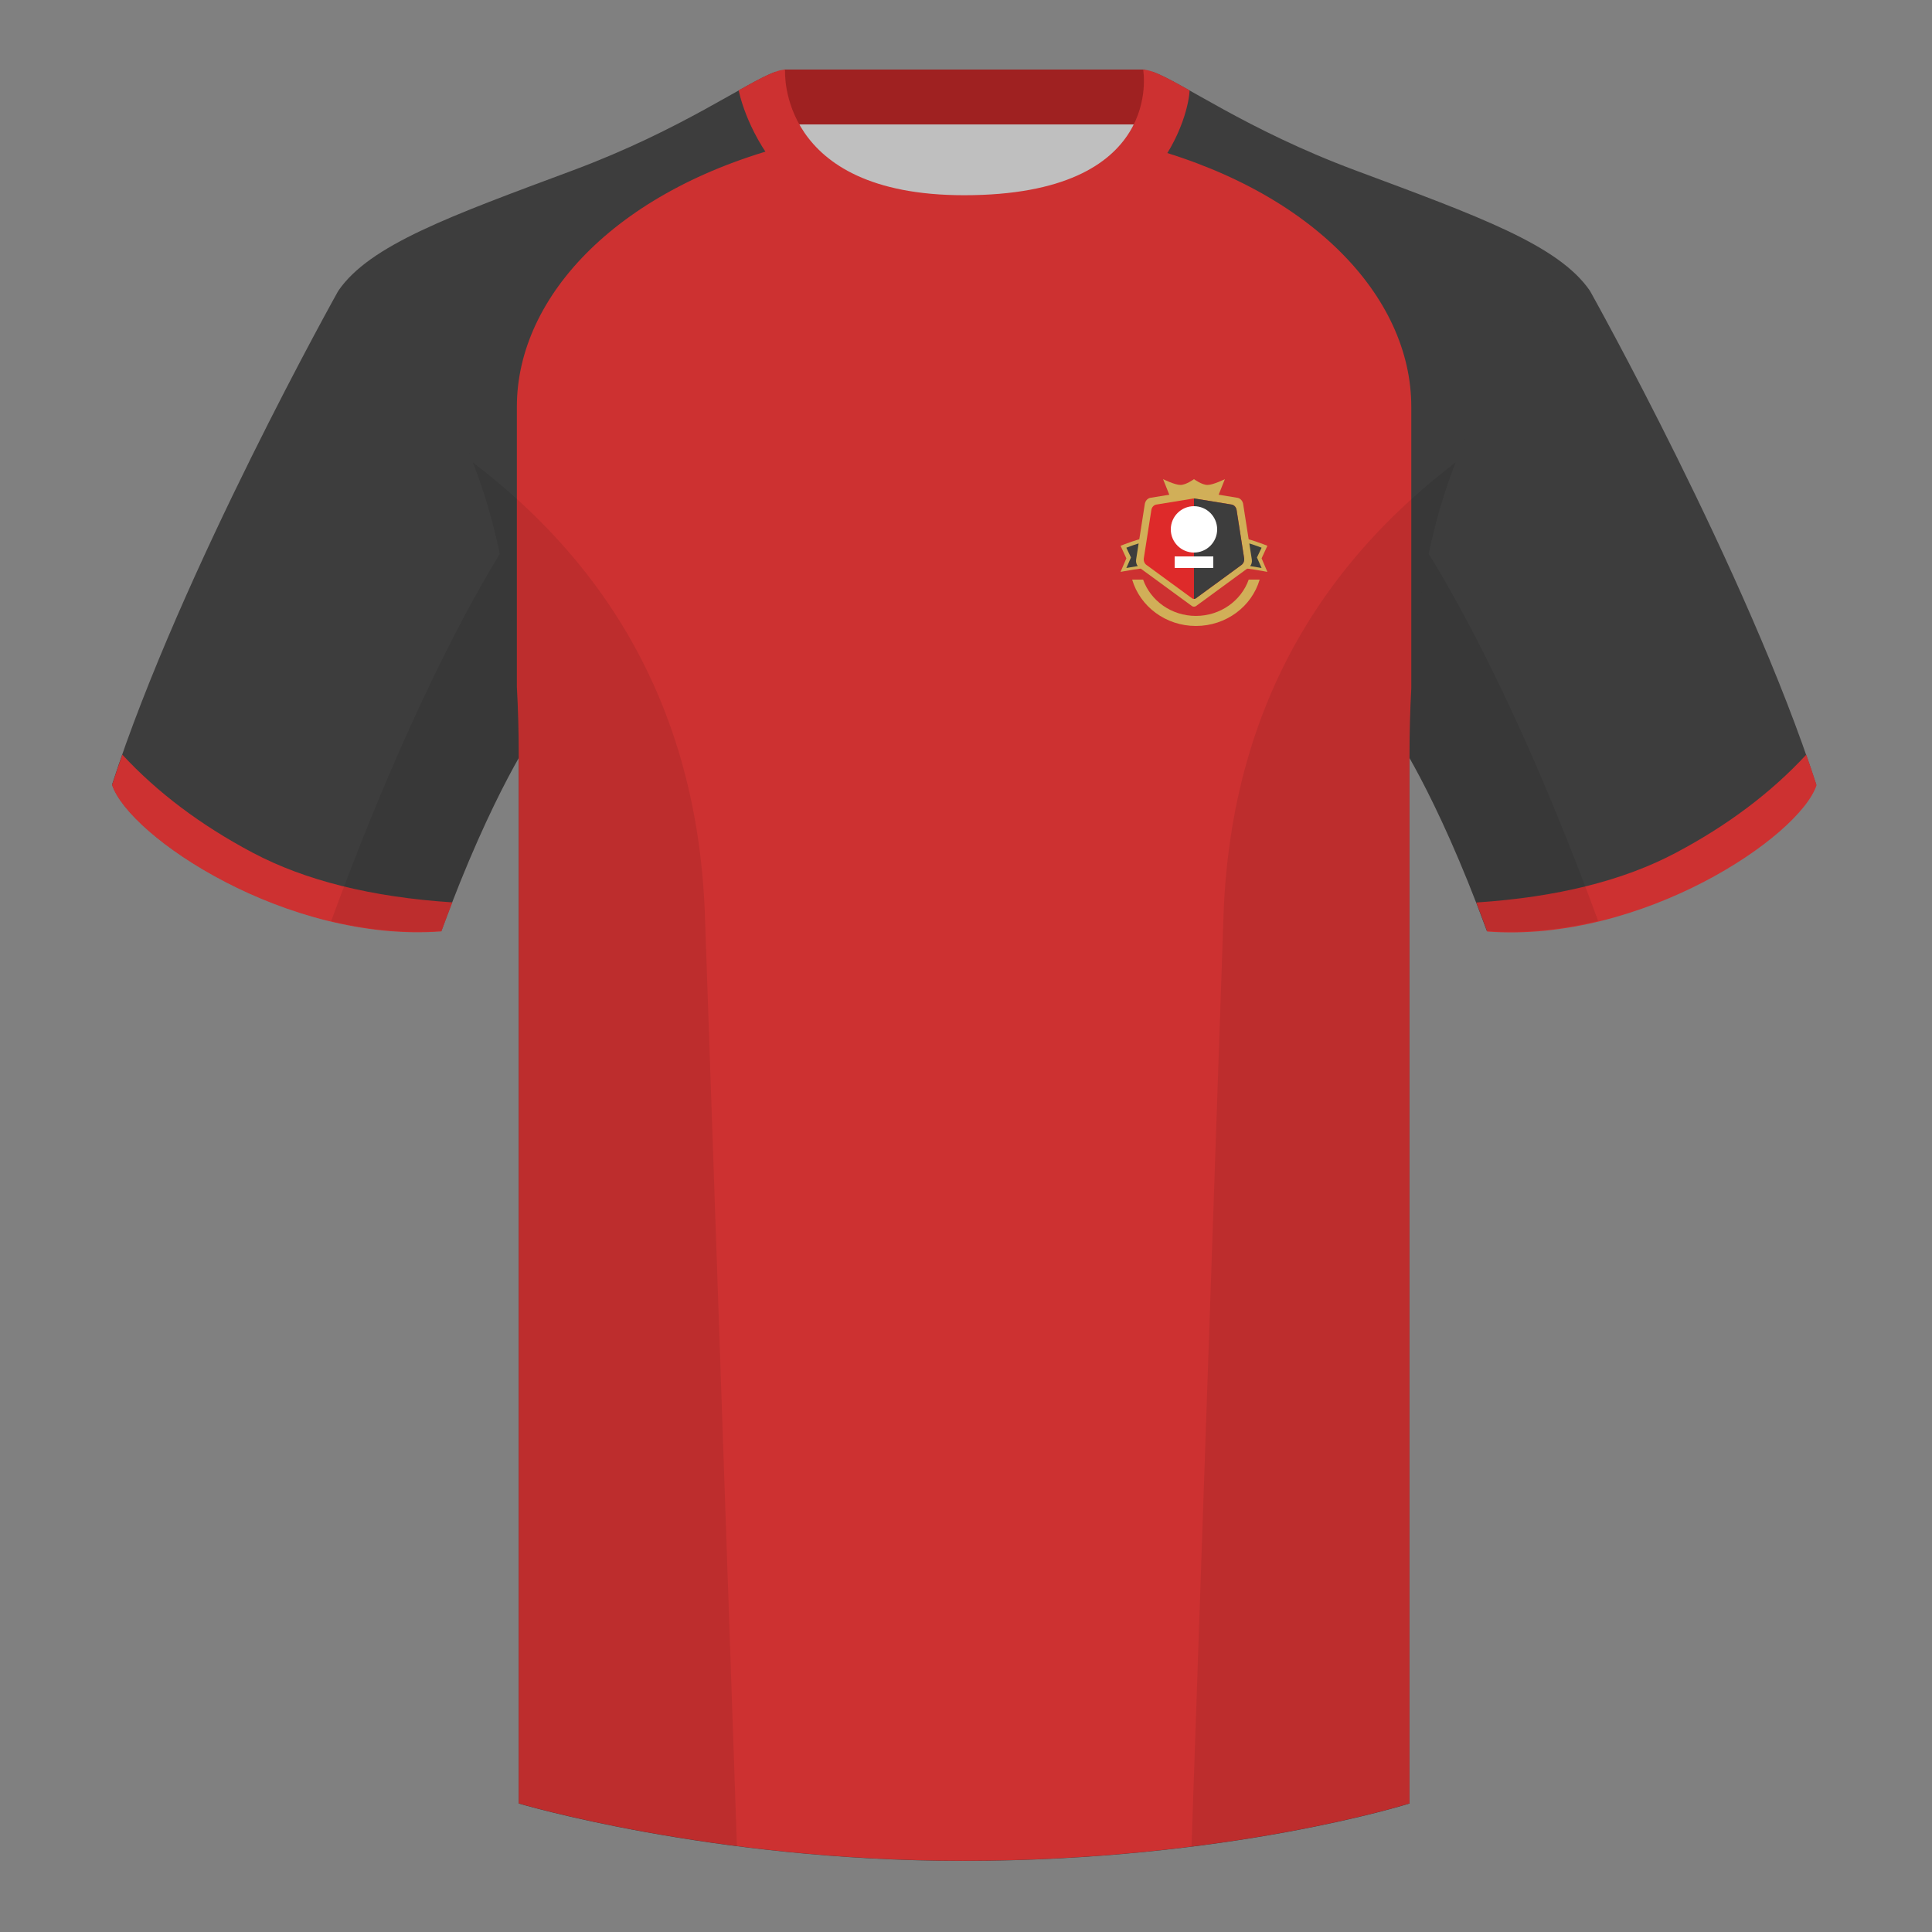 <?xml version="1.0" encoding="utf-8"?><svg width="500" height="500" viewBox="0 0 500 500" fill="none" xmlns="http://www.w3.org/2000/svg"><rect x="0" y="0" width="500" height="500" fill="#808080" stroke="none"/><path fill-rule="evenodd" clip-rule="evenodd" d="M203.006 109.193h93.643V21.898h-93.643v87.295z" fill="#BFBFBF"/><path fill-rule="evenodd" clip-rule="evenodd" d="M202.866 32.198h93.459v-14.2h-93.459v14.2z" fill="#9F2121"/><path fill-rule="evenodd" clip-rule="evenodd" d="M87.55 75.26s-40.763 72.8-58.548 127.77c4.445 13.375 45.208 40.86 85.232 37.885 13.34-36.4 24.46-52 24.46-52S141.658 93.83 87.55 75.26zm323.925 0s40.763 72.8 58.547 127.77c-4.445 13.375-45.207 40.86-85.232 37.885-13.34-36.4-24.459-52-24.459-52S357.368 93.83 411.476 75.26z" fill="#3D3D3D"/><path fill-rule="evenodd" clip-rule="evenodd" d="M249.514 57.706c-50.081 0-47.798-39.469-48.742-39.14-7.516 2.619-24.133 14.937-52.439 25.495-31.873 11.885-52.626 19.315-60.782 31.2 11.115 8.915 46.694 28.97 46.694 120.345v271.14s49.658 14.855 114.885 14.855c68.929 0 115.649-14.855 115.649-14.855v-271.14c0-91.375 35.579-111.43 46.699-120.345-8.157-11.885-28.91-19.315-60.783-31.2-28.359-10.577-44.981-22.919-52.478-25.509-.927-.32 4.178 39.154-48.703 39.154z" fill="#3D3D3D"/><path fill-rule="evenodd" clip-rule="evenodd" d="M293.734 37.261c45.26 11.335 71.506 39.337 71.506 67.981v72.909c-.301 5.499-.461 11.3-.461 17.422v271.14s-46.719 14.855-115.648 14.855c-65.228 0-114.885-14.855-114.885-14.855v-271.14c0-6.262-.167-12.189-.482-17.8v-72.531c0-28.836 26.598-57.02 72.416-68.202 5.596 10.126 17.496 20.633 43.335 20.633 27.081 0 38.955-10.353 44.219-20.412zM467.462 195.302c.936 2.667 1.827 5.303 2.667 7.9-4.445 13.375-45.208 40.86-85.232 37.885-.958-2.614-1.904-5.12-2.835-7.52 20.795-1.358 37.993-5.637 51.594-12.837 13.428-7.109 24.697-15.585 33.806-25.428zm-435.807 0c9.103 9.828 20.361 18.291 33.772 25.392 13.611 7.205 30.824 11.485 51.639 12.84-.931 2.399-1.877 4.904-2.834 7.516-40.024 2.975-80.787-24.51-85.232-37.885.836-2.584 1.723-5.209 2.655-7.863z" fill="#CD3131"/><path fill-rule="evenodd" clip-rule="evenodd" d="M249.577 63.752c51.478 0 58.278-35.895 58.278-40.38-5.772-3.24-9.728-5.345-12.008-5.345 0 0 5.882 32.495-46.335 32.495-48.52 0-46.335-32.495-46.335-32.495-2.28 0-6.236 2.105-12.003 5.345 0 0 7.368 40.38 58.403 40.38z" fill="#CD3131"/><path fill-rule="evenodd" clip-rule="evenodd" d="M413.584 238.323c-9.288 2.238-19.065 3.316-28.798 2.592-8.198-22.369-15.557-36.883-20.013-44.748v270.577s-21.102 6.71-55.866 11.111l-.544-.06c1.881-54.795 5.722-166.47 8.276-240.705 2.056-59.755 31.085-95.29 60.099-117.44-2.675 6.781-5.071 14.606-6.999 23.667 7.354 11.852 24.436 42.069 43.831 94.964.005.014.01.028.014.042zM190.716 477.795c-34.248-4.401-56.476-11.051-56.476-11.051V196.172c-4.456 7.867-11.814 22.379-20.01 44.743-9.633.716-19.308-.332-28.51-2.524a1.056 1.056 0 01.02-.096c19.377-52.848 36.305-83.066 43.609-94.944-1.928-9.075-4.327-16.912-7.006-23.701 29.014 22.15 58.044 57.685 60.099 117.44 2.554 74.235 6.396 185.91 8.276 240.705h-.002z" fill="#000" fill-opacity=".08"/><path d="M301 124s3.013 1.5 4.5 1.5 3.5-1.5 3.5-1.5 2.013 1.5 3.5 1.5 4.5-1.5 4.5-1.5l-2 5h-12l-2-5zm-11 17.25s5.472-2.25 7.96-2.25c2.72 0 2.72 7.875 0 7.875-1.99 0-7.96 1.125-7.96 1.125l1.5-3.5-1.5-3.25zm38 0s-5.472-2.25-7.96-2.25c-2.72 0-2.72 7.875 0 7.875 1.99 0 7.96 1.125 7.96 1.125l-1.5-3.5 1.5-3.25z" fill="#D1AF58"/><path d="M297.806 128.819c-.777.11-1.401.779-1.537 1.651l-2.242 14.343c-.126.806.192 1.618.805 2.055l13.581 9.94c.35.256.824.256 1.175 0l13.58-9.94c.613-.437.931-1.249.805-2.055l-2.242-14.343c-.136-.872-.76-1.541-1.537-1.651l-11.033-1.806a1.017 1.017 0 00-.321 0l-11.034 1.806z" fill="#D1AF58"/><path d="M323.547 146.506c.358-.454.523-1.075.426-1.693l-.652-4.171c1.657.5 3.179 1.108 3.179 1.108l-1.2 2.528 1.2 2.722s-1.41-.258-2.953-.494zm-28.868-5.864l-.652 4.171c-.096.618.068 1.239.426 1.693-1.543.236-2.953.494-2.953.494l1.2-2.722-1.2-2.528s1.522-.608 3.179-1.108z" fill="#3D3D3D"/><path d="M299.299 130.576c-.674.095-1.215.676-1.333 1.431l-1.942 12.431c-.11.698.166 1.402.697 1.781l11.77 8.614c.304.223.715.223 1.018 0l11.77-8.614c.531-.379.807-1.083.697-1.781l-1.942-12.431c-.118-.755-.659-1.336-1.333-1.431l-9.562-1.565a.864.864 0 00-.278 0l-9.562 1.565z" fill="#DE2A2A"/><path d="M309 155c.179 0 .357-.055.509-.167l11.77-8.614c.531-.379.807-1.083.697-1.781l-1.942-12.431c-.118-.755-.659-1.336-1.333-1.431l-9.562-1.565A.92.92 0 00309 129v26z" fill="#3D3D3D"/><circle cx="309" cy="137" r="6" fill="#fff"/><path fill="#fff" d="M304 144h10v3h-10z"/><path d="M293 150c2.029 6.924 8.648 12 16.5 12s14.471-5.076 16.5-12h-2.834c-1.937 5.466-7.324 9.398-13.666 9.398-6.342 0-11.729-3.932-13.666-9.398H293z" fill="#D1AF58"/></svg>